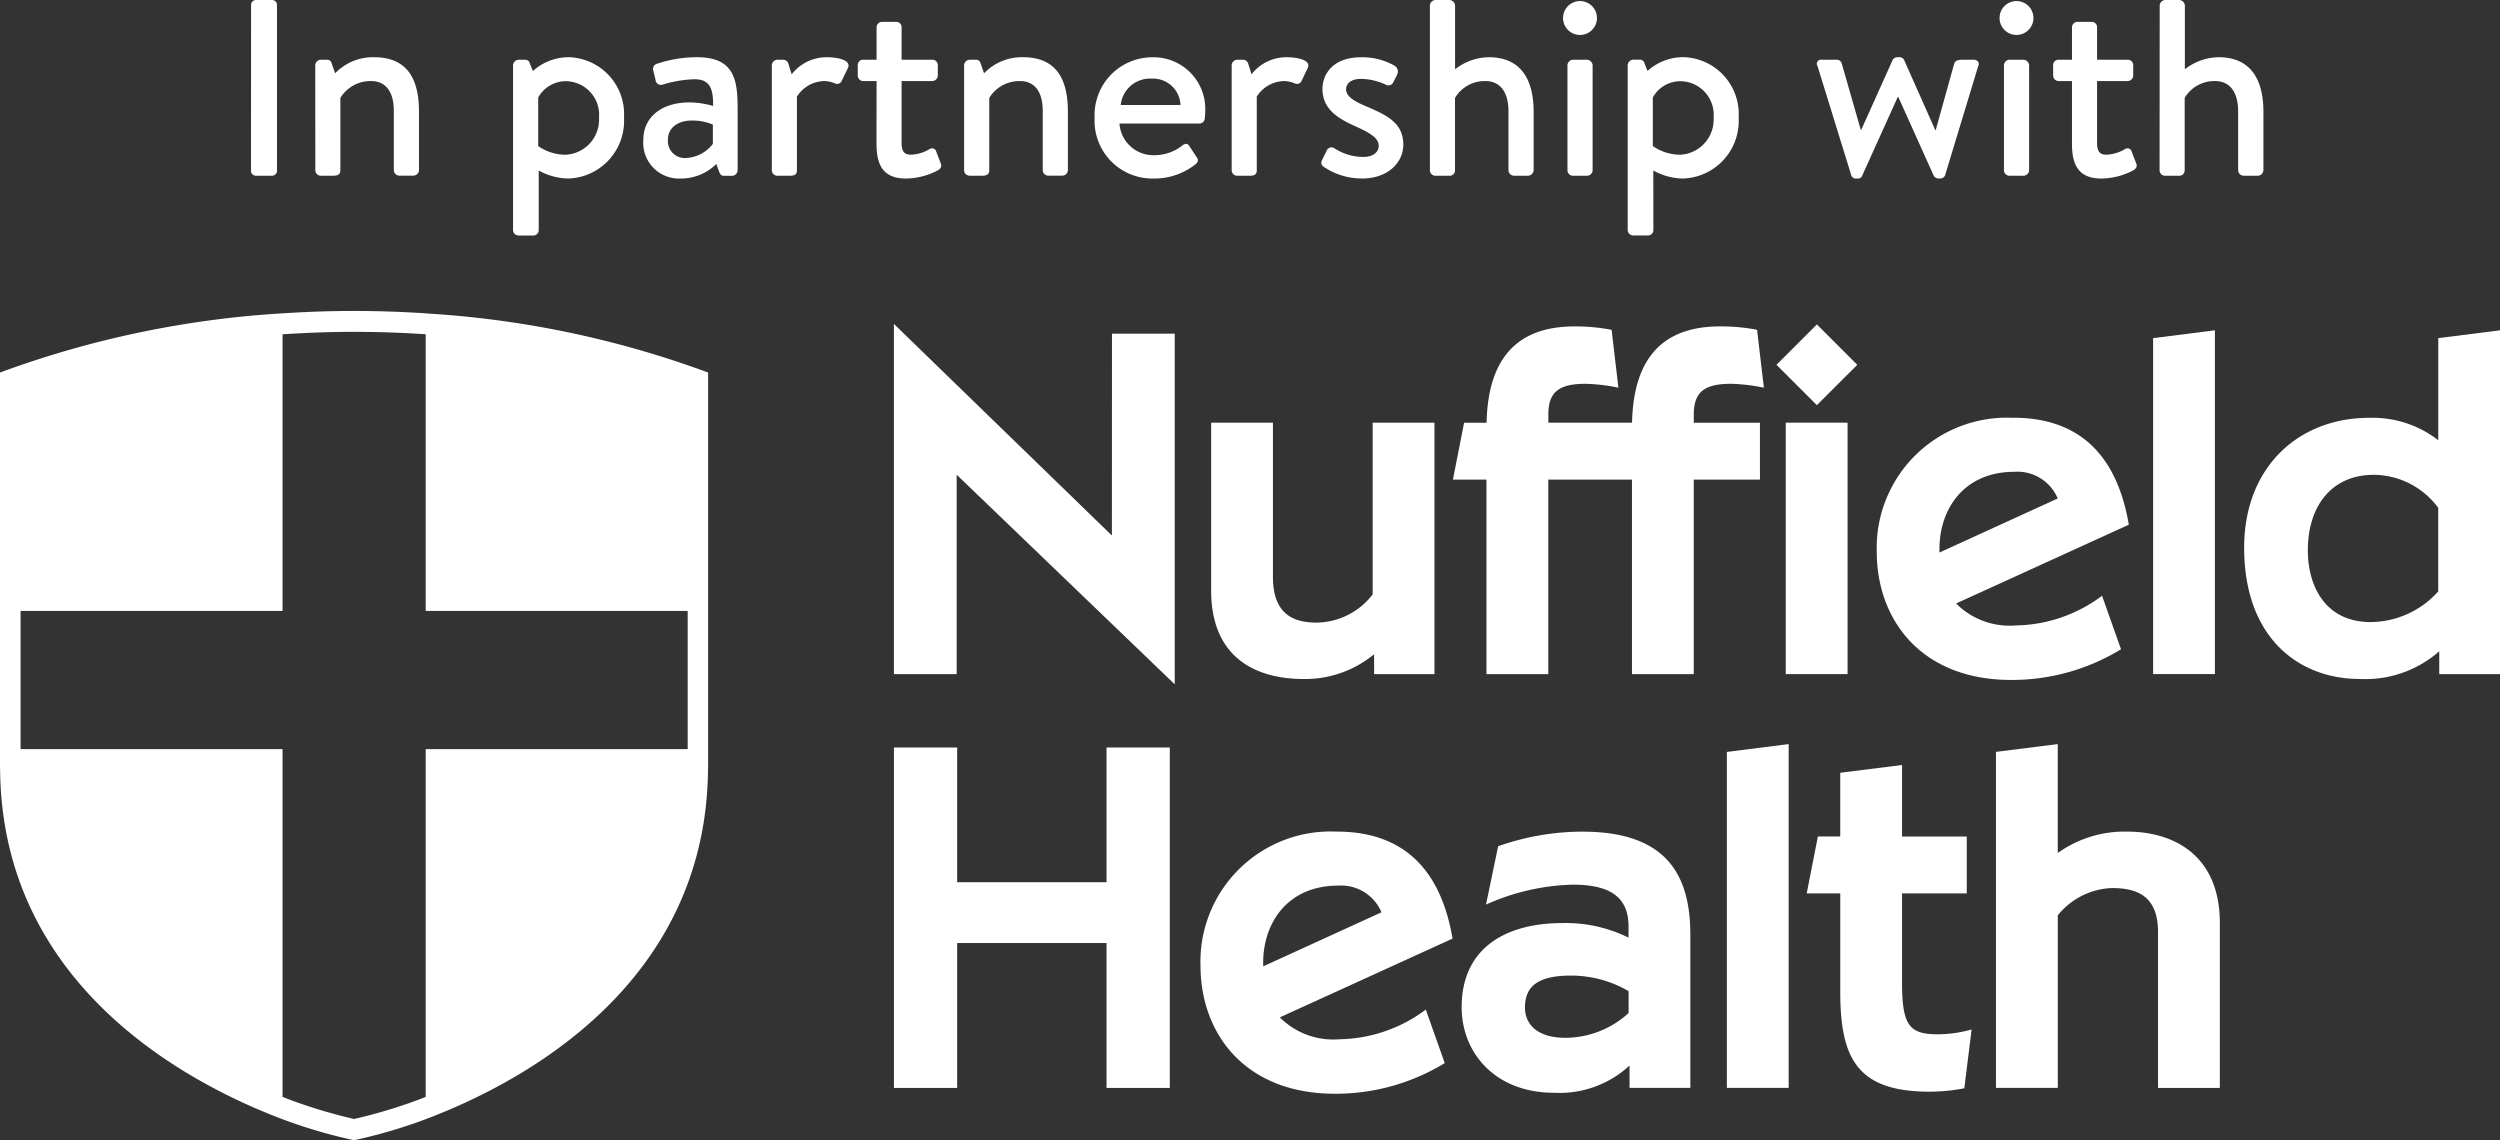 <svg xmlns="http://www.w3.org/2000/svg" width="159.36" height="72.681" viewBox="0 0 159.36 72.681"><rect x="0" y="0" width="159.36" height="72.681" fill="#333333" stroke="none"/><g transform="translate(16)"><path d="M17.072,16.7a.315.315,0,0,0,.3.3h1.056a.315.315,0,0,0,.3-.3V6.1a.315.315,0,0,0-.3-.3H17.376a.315.315,0,0,0-.3.3Zm4.1-.048A.355.355,0,0,0,21.52,17h.816c.3,0,.432-.112.432-.352V12.04a2.249,2.249,0,0,1,1.952-1.072c.96,0,1.456.7,1.456,1.9v3.776a.355.355,0,0,0,.352.352h.9a.366.366,0,0,0,.352-.352V12.936c0-1.92-.608-3.488-2.864-3.488a3.334,3.334,0,0,0-2.48,1.024l-.224-.64a.283.283,0,0,0-.3-.224H21.52a.366.366,0,0,0-.352.352Zm14.24.016a4,4,0,0,0,1.888.512A3.674,3.674,0,0,0,40.848,13.3,3.629,3.629,0,0,0,37.36,9.448a3.4,3.4,0,0,0-2.32.88l-.192-.48a.305.305,0,0,0-.32-.24h-.4a.366.366,0,0,0-.352.352v10.5a.355.355,0,0,0,.352.352h.9a.345.345,0,0,0,.384-.352Zm-.032-1.552v-3.1a2.009,2.009,0,0,1,1.776-1.04,2.146,2.146,0,0,1,2.1,2.336,2.239,2.239,0,0,1-2.16,2.352A3.1,3.1,0,0,1,35.376,15.112Zm6.7-.4a2.281,2.281,0,0,0,2.384,2.464,3.208,3.208,0,0,0,2.272-.928l.176.5c.08.192.16.256.3.256h.528a.366.366,0,0,0,.352-.352V12.712c0-1.84-.224-3.264-2.592-3.264a7.945,7.945,0,0,0-2.544.416.334.334,0,0,0-.24.432l.144.608a.343.343,0,0,0,.416.3,7.6,7.6,0,0,1,2.064-.352c.928,0,1.216.528,1.184,1.7a5.685,5.685,0,0,0-1.488-.224C43.136,12.328,42.08,13.352,42.08,14.712Zm1.568-.016c0-.768.656-1.216,1.52-1.216a3.358,3.358,0,0,1,1.344.256v1.232a2.29,2.29,0,0,1-1.712.9A1.079,1.079,0,0,1,43.648,14.7Zm6.624,1.952a.355.355,0,0,0,.352.352h.736c.3,0,.512-.032.512-.352V11.96a2.1,2.1,0,0,1,1.744-.992,1.826,1.826,0,0,1,.672.144.319.319,0,0,0,.448-.176l.384-.8c.24-.5-.64-.688-1.344-.688a2.822,2.822,0,0,0-2.24,1.088l-.208-.672a.341.341,0,0,0-.32-.256h-.384a.366.366,0,0,0-.352.352Zm6.672-1.68c0,1.312.4,2.208,1.872,2.208a4.44,4.44,0,0,0,2.048-.528c.176-.112.256-.24.176-.432l-.288-.752a.277.277,0,0,0-.432-.16,2.466,2.466,0,0,1-1.184.352c-.352,0-.592-.128-.592-.752V10.968H60.5a.366.366,0,0,0,.352-.352V9.96a.345.345,0,0,0-.352-.352H58.544V7.544a.342.342,0,0,0-.336-.352H57.3a.355.355,0,0,0-.352.352V9.608H56.1a.336.336,0,0,0-.352.352v.656a.355.355,0,0,0,.352.352h.848Zm5.584,1.68A.355.355,0,0,0,62.88,17H63.7c.3,0,.432-.112.432-.352V12.04a2.249,2.249,0,0,1,1.952-1.072c.96,0,1.456.7,1.456,1.9v3.776a.355.355,0,0,0,.352.352h.9a.366.366,0,0,0,.352-.352V12.936c0-1.92-.608-3.488-2.864-3.488a3.334,3.334,0,0,0-2.48,1.024l-.224-.64a.283.283,0,0,0-.3-.224H62.88a.366.366,0,0,0-.352.352Zm8.32-3.344a3.68,3.68,0,0,0,3.7,3.872,4.235,4.235,0,0,0,2.736-.912c.224-.192.16-.336.032-.5L76.88,15.1c-.128-.192-.272-.144-.432-.032a2.867,2.867,0,0,1-1.808.624,2.16,2.16,0,0,1-2.208-2.016h5.1a.345.345,0,0,0,.336-.32c.016-.128.032-.384.032-.512a3.292,3.292,0,0,0-3.376-3.392A3.681,3.681,0,0,0,70.848,13.3Zm1.664-.816a1.877,1.877,0,0,1,1.984-1.68,1.746,1.746,0,0,1,1.824,1.68Zm7.072,4.16a.355.355,0,0,0,.352.352h.736c.3,0,.512-.032.512-.352V11.96a2.1,2.1,0,0,1,1.744-.992,1.826,1.826,0,0,1,.672.144.319.319,0,0,0,.448-.176l.384-.8c.24-.5-.64-.688-1.344-.688a2.822,2.822,0,0,0-2.24,1.088l-.208-.672a.341.341,0,0,0-.32-.256h-.384a.366.366,0,0,0-.352.352Zm8.3.528c1.648,0,2.64-1.008,2.64-2.16,0-1.376-1.024-1.872-2.384-2.448-.736-.32-1.264-.608-1.264-1.088,0-.336.3-.656.944-.656a3.832,3.832,0,0,1,1.584.368.346.346,0,0,0,.48-.144l.256-.512a.436.436,0,0,0-.16-.544,4.129,4.129,0,0,0-2.16-.544c-1.792,0-2.448,1.088-2.448,2.016,0,1.216.864,1.824,2,2.336,1.024.464,1.584.784,1.584,1.28,0,.416-.352.72-.976.72a3.437,3.437,0,0,1-1.84-.544.329.329,0,0,0-.48.1l-.336.688a.3.3,0,0,0,.128.384A4.292,4.292,0,0,0,87.888,17.176Zm4.336-.528a.355.355,0,0,0,.352.352h.88a.34.34,0,0,0,.368-.352V12.04a2.2,2.2,0,0,1,1.936-1.072c.96,0,1.472.72,1.472,1.936v3.744a.355.355,0,0,0,.352.352h.9a.366.366,0,0,0,.352-.352V12.936c0-2.016-.768-3.488-2.864-3.488a3.573,3.573,0,0,0-2.144.768V6.152a.379.379,0,0,0-.352-.352h-.9a.366.366,0,0,0-.352.352Zm8.768,0a.355.355,0,0,0,.352.352h.9a.366.366,0,0,0,.352-.352V9.96a.379.379,0,0,0-.352-.352h-.9a.366.366,0,0,0-.352.352Zm.8-8.624a1.08,1.08,0,1,0,0-2.16,1.08,1.08,0,0,0,0,2.16Zm4.672,8.64a4,4,0,0,0,1.888.512A3.674,3.674,0,0,0,111.9,13.3a3.629,3.629,0,0,0-3.488-3.856,3.4,3.4,0,0,0-2.32.88l-.192-.48a.305.305,0,0,0-.32-.24h-.4a.366.366,0,0,0-.352.352v10.5a.355.355,0,0,0,.352.352h.9a.345.345,0,0,0,.384-.352Zm-.032-1.552v-3.1a2.009,2.009,0,0,1,1.776-1.04,2.146,2.146,0,0,1,2.1,2.336,2.239,2.239,0,0,1-2.16,2.352A3.1,3.1,0,0,1,106.432,15.112Zm12.656,1.872a.293.293,0,0,0,.3.192h.1a.28.28,0,0,0,.288-.176l2.272-5.024h.032L124.336,17a.345.345,0,0,0,.32.176h.064a.338.338,0,0,0,.336-.192l2.112-6.96c.112-.224-.032-.416-.288-.416h-.672c-.192,0-.464,0-.56.224l-1.184,4.256h-.032l-1.984-4.464a.312.312,0,0,0-.32-.176h-.112a.337.337,0,0,0-.3.176l-2,4.448h-.032l-1.216-4.24a.326.326,0,0,0-.32-.224h-.96a.265.265,0,0,0-.256.416Zm9.728-.336a.355.355,0,0,0,.352.352h.9a.366.366,0,0,0,.352-.352V9.96a.379.379,0,0,0-.352-.352h-.9a.366.366,0,0,0-.352.352Zm.8-8.624a1.08,1.08,0,1,0,0-2.16,1.08,1.08,0,0,0,0,2.16Zm3.536,6.944c0,1.312.4,2.208,1.872,2.208a4.44,4.44,0,0,0,2.048-.528c.176-.112.256-.24.176-.432l-.288-.752a.277.277,0,0,0-.432-.16,2.466,2.466,0,0,1-1.184.352c-.352,0-.592-.128-.592-.752V10.968H136.7a.366.366,0,0,0,.352-.352V9.96a.345.345,0,0,0-.352-.352h-1.952V7.544a.342.342,0,0,0-.336-.352H133.5a.355.355,0,0,0-.352.352V9.608H132.3a.336.336,0,0,0-.352.352v.656a.355.355,0,0,0,.352.352h.848Zm5.584,1.68a.355.355,0,0,0,.352.352h.88a.34.34,0,0,0,.368-.352V12.04a2.2,2.2,0,0,1,1.936-1.072c.96,0,1.472.72,1.472,1.936v3.744A.355.355,0,0,0,144.1,17h.9a.366.366,0,0,0,.352-.352V12.936c0-2.016-.768-3.488-2.864-3.488a3.573,3.573,0,0,0-2.144.768V6.152a.379.379,0,0,0-.352-.352h-.9a.366.366,0,0,0-.352.352Z" transform="translate(-17.072 -5.8)" fill="#fff"/></g><g transform="translate(-19.828 -12.448)"><g transform="translate(19.828 32.275)"><g transform="translate(0 0)"><g transform="translate(0 0)"><g transform="translate(0 0)"><path d="M246.43,38.316a11.97,11.97,0,0,1,2.079.248l-.435-3.689a12.1,12.1,0,0,0-2.356-.217c-3.567,0-5.52,1.921-5.613,6.138h-5.335v-.527c0-1.488.744-1.952,2.388-1.952a11.945,11.945,0,0,1,2.078.248l-.434-3.689a12.113,12.113,0,0,0-2.356-.217c-3.568,0-5.52,1.921-5.613,6.138H229.4l-.713,3.627h2.139v12.4h3.939v-12.4H240.1v12.4h3.939v-12.4h4.219V40.8h-4.218v-.527C244.042,38.781,244.786,38.316,246.43,38.316Z" transform="translate(-136.072 -33.679)" fill="#fff"/><path d="M201.454,60.545a4.564,4.564,0,0,1-3.567,1.8c-1.365,0-2.791-.434-2.791-2.914V49.6h-3.939V60.3c0,4.093,2.605,5.641,5.923,5.641a6.9,6.9,0,0,0,4.466-1.58v1.271h3.846V49.6h-3.939V60.545Z" transform="translate(-113.954 -42.485)" fill="#fff"/><path d="M280.337,65.628h3.94V49.6h-3.94Z" transform="translate(-166.506 -42.485)" fill="#fff"/><path d="M298.46,57.433c-.092-2.666,1.489-5.146,4.775-5.146a2.789,2.789,0,0,1,2.761,1.7Zm4.683-8.587a8.3,8.3,0,0,0-8.684,8.525c0,4.4,2.884,8.184,8.56,8.184A13.335,13.335,0,0,0,310.03,63.6l-1.209-3.41a9.406,9.406,0,0,1-5.489,1.891,4.814,4.814,0,0,1-3.814-1.4l11.01-5.021c-.778-4.557-3.259-6.82-7.384-6.82Z" transform="translate(-174.828 -42.04)" fill="#fff"/><path d="M363.845,51.909a5.84,5.84,0,0,1-4.311,1.952c-2.822,0-4-2.2-4-4.587,0-2.7,1.428-4.8,4.218-4.8a5.15,5.15,0,0,1,4.094,2.107v5.332Zm0-9.641a6.829,6.829,0,0,0-4.4-1.426c-4.5,0-7.97,3.132-7.97,8.277,0,5.8,3.536,8.368,7.35,8.368a7.121,7.121,0,0,0,5.086-1.766v1.457h3.877V35.262l-3.939.5v6.509Z" transform="translate(-208.423 -34.035)" fill="#fff"/><path d="M337.35,57.177h3.939V35.262l-3.939.5Z" transform="translate(-200.102 -34.035)" fill="#fff"/><path d="M289.664,116.587v-5.672h4.125v-3.627h-4.125V102.73l-3.939.495v4.061H284.3l-.713,3.628h2.139V117.2c0,4.278,1.116,6.355,5.707,6.355a11.948,11.948,0,0,0,2.2-.217l.465-3.75a8.061,8.061,0,0,1-2.109.309c-1.83,0-2.326-.494-2.326-3.315" transform="translate(-168.42 -73.793)" fill="#fff"/><path d="M271.2,121.4h3.939V99.484l-3.939.5Z" transform="translate(-161.123 -71.88)" fill="#fff"/><path d="M321.332,105.065a7.307,7.307,0,0,0-4.435,1.364V99.486l-3.939.495V121.4H316.9v-11a4.647,4.647,0,0,1,3.443-1.737c1.395,0,2.947.342,2.947,2.791v9.95h3.939V110.892c0-4.4-3.04-5.827-5.893-5.827" transform="translate(-185.728 -71.881)" fill="#fff"/><path d="M240.684,124.633a6,6,0,0,1-4.031,1.58c-1.83,0-2.575-.9-2.575-1.921,0-1.332.775-2.046,2.946-2.046a7.3,7.3,0,0,1,3.66.993v1.394Zm-2.916-11.563a16.3,16.3,0,0,0-5.4.931l-.775,3.72a14.335,14.335,0,0,1,5.52-1.271c2.326,0,3.567.744,3.567,2.666v.712a9.025,9.025,0,0,0-4.217-.929c-3.6,0-6.421,1.581-6.421,5.362,0,2.915,2.139,5.456,5.893,5.456a6.57,6.57,0,0,0,4.808-1.736v1.425h3.877v-9.733c0-3.566-1.272-6.6-6.855-6.6Z" transform="translate(-136.87 -79.886)" fill="#fff"/><path d="M155.478,108.6h-9.521v-8.587h-4.031v21.7h4.031v-9.237h9.521v9.237h4.032v-21.7h-4.032Z" transform="translate(-84.943 -72.191)" fill="#fff"/><path d="M193.5,121.656c-.094-2.666,1.488-5.145,4.776-5.145a2.789,2.789,0,0,1,2.76,1.7Zm4.683-8.588a8.3,8.3,0,0,0-8.683,8.525c0,4.4,2.884,8.184,8.56,8.184a13.338,13.338,0,0,0,7.01-1.953l-1.209-3.411a9.4,9.4,0,0,1-5.489,1.891,4.816,4.816,0,0,1-3.815-1.395l11.011-5.021c-.778-4.556-3.259-6.82-7.384-6.82Z" transform="translate(-112.976 -79.885)" fill="#fff"/><path d="M47.024,60.2h-16.7V82.367c-.147.058-.307.124-.451.178a32.865,32.865,0,0,1-4.113,1.232,32.78,32.78,0,0,1-4.1-1.229c-.147-.055-.308-.123-.461-.183V60.2H4.5V51.39H21.2V33.756l.081-.005c1.645-.1,2.984-.149,4.481-.149s2.836.044,4.475.147l.087.007V51.39h16.7V60.2Zm-16.7-27.78h0c-1.919-.12-3.3-.15-4.562-.15s-2.643.03-4.563.151h0A62.921,62.921,0,0,0,3.188,36.194h0V61.314c0,.115.007.228.009.343.2,13.37,11.456,19.663,18,22.135h0a32.357,32.357,0,0,0,4.56,1.337,32.371,32.371,0,0,0,4.56-1.337h0c6.546-2.471,17.8-8.765,18-22.135,0-.116.009-.227.009-.343V36.195h0a62.493,62.493,0,0,0-18.011-3.769Z" transform="translate(-3.188 -32.275)" fill="#fff"/><path d="M278.9,36.929l2.575,2.572,2.574-2.572-2.574-2.574Z" transform="translate(-165.66 -33.501)" fill="#fff"/><path d="M155.819,47.766,141.925,34.28V56.6h4V43.891l13.9,13.36V34.9h-4Z" transform="translate(-84.943 -33.457)" fill="#fff"/></g></g></g></g></g></svg>